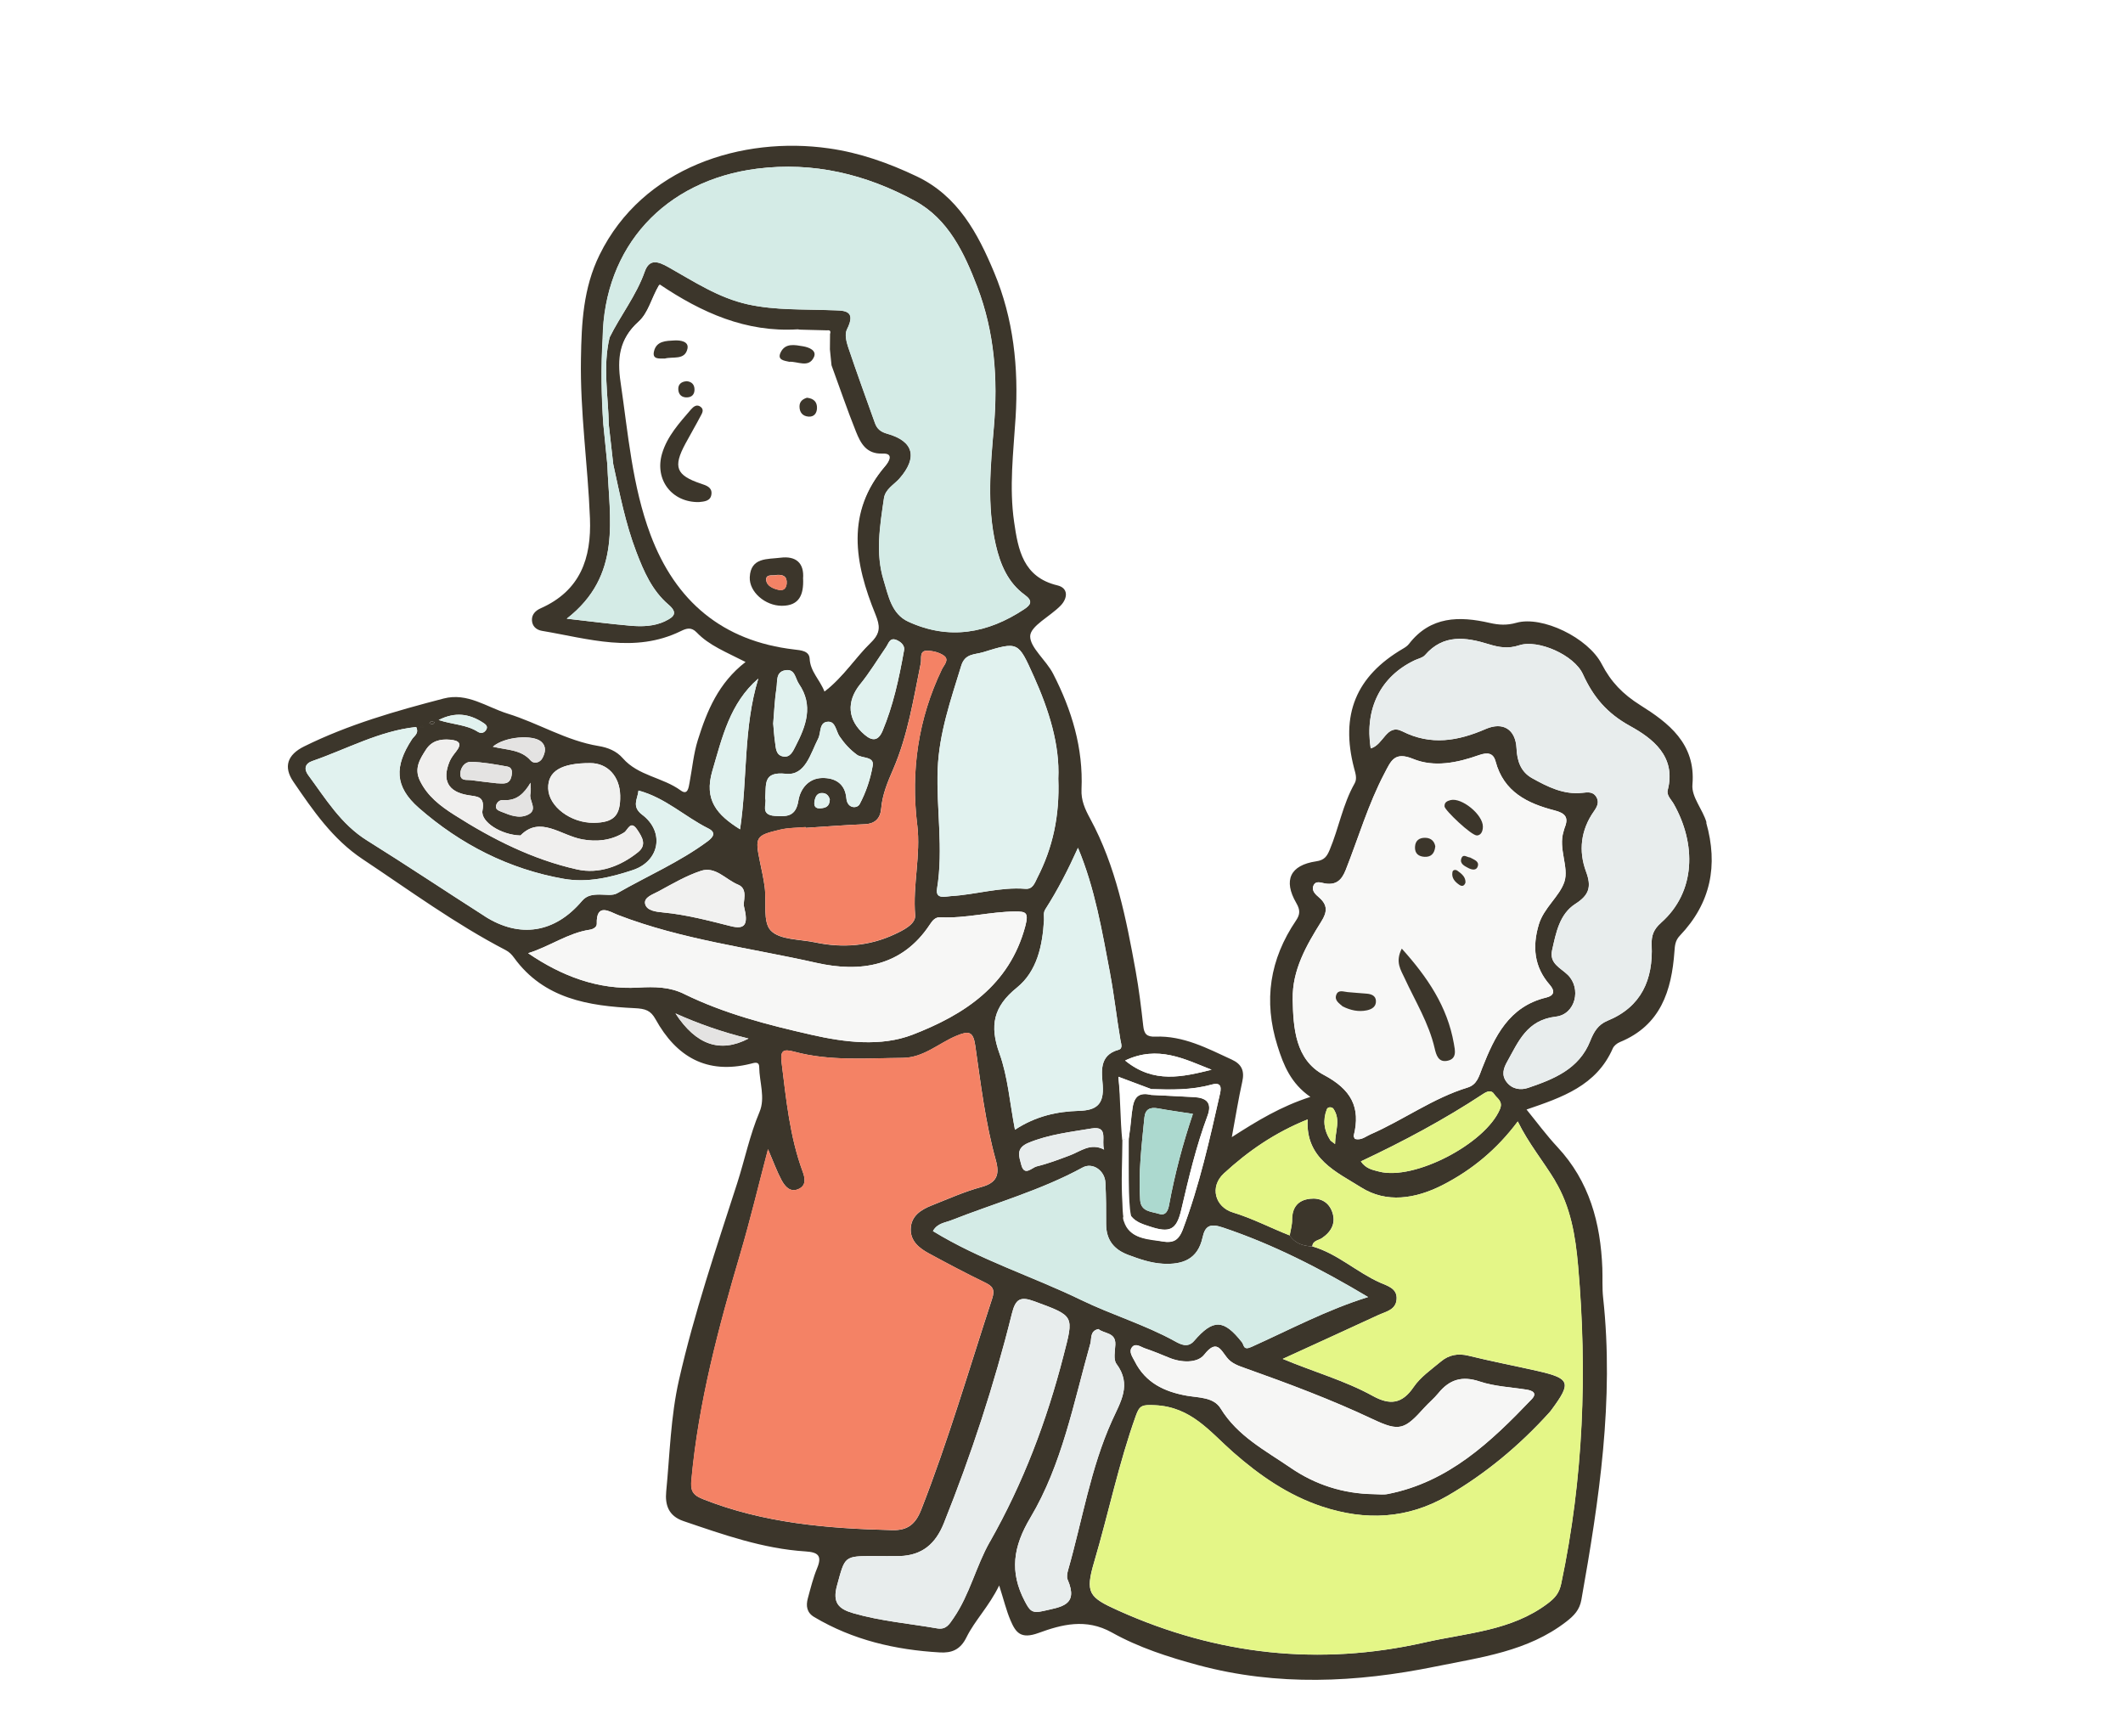 <?xml version="1.0" encoding="UTF-8"?><svg id="_レイヤー_1" xmlns="http://www.w3.org/2000/svg" width="292.39" height="239" viewBox="0 0 292.39 239"><defs><style>.cls-1{fill:#f6f6f5;}.cls-2{fill:#f7f7f6;}.cls-3{fill:#f8f8f7;}.cls-4{fill:#f0efee;}.cls-5{fill:#f48265;}.cls-6{fill:#e8eded;}.cls-7{fill:#fff;}.cls-8{fill:#f1f1f0;}.cls-9{fill:#e4f687;}.cls-10{fill:#e4e3e2;}.cls-11{fill:#acd9cf;}.cls-12{fill:#e1f2ef;}.cls-13{fill:#d4ebe6;}.cls-14{fill:#484136;}.cls-15{fill:#3c362b;}</style></defs><rect class="cls-7" width="292.39" height="239"/><g><path id="_1_line" class="cls-15" d="M235.04,113.29c-.52-1.84-2.1-3.52-1.95-5.25,.49-5.66-3.36-8.53-7.16-10.92-2.45-1.54-4.06-3.22-5.33-5.67-1.87-3.63-8.21-6.69-11.75-5.69-1.31,.37-2.41,.31-3.68,.02-4.17-.96-8.15-.94-11.11,2.88-.21,.28-.53,.49-.84,.67-6.47,3.79-8.65,9.09-6.73,16.45,.19,.72,.45,1.45,.07,2.11-1.63,2.87-2.17,6.14-3.43,9.14-.37,.88-.72,1.42-1.86,1.58-3.58,.53-4.56,2.6-2.74,5.74,.56,.96,.53,1.57-.03,2.4-3.62,5.34-4.52,11.05-2.56,17.27,.84,2.69,1.85,5.17,4.53,7.03-4.08,1.32-7.28,3.27-10.82,5.54,.53-2.85,.91-5.26,1.44-7.63,.33-1.48-.06-2.41-1.45-3.05-3.36-1.55-6.67-3.31-10.52-3.16-1.21,.05-1.55-.39-1.67-1.49-.28-2.52-.59-5.04-1.04-7.54-1.31-7.23-2.72-14.44-6.27-20.99-.72-1.32-1.26-2.53-1.19-4.04,.25-5.68-1.34-10.91-3.91-15.91-.96-1.87-3.17-3.59-3.16-5.16,.01-1.41,2.76-2.74,4.19-4.22,.98-1.01,1.11-2.42-.44-2.79-4.73-1.13-5.41-4.92-5.96-8.72-.7-4.79-.1-9.59,.2-14.38,.43-6.87-.28-13.61-2.95-19.99-2.25-5.39-4.99-10.53-10.66-13.23-3.86-1.84-7.86-3.26-12.12-3.86-11.88-1.69-25.61,2.53-31.57,14.67-2.25,4.58-2.48,9.37-2.56,14.28-.13,7.36,.95,14.64,1.24,21.98,.22,5.55-1.35,9.99-6.77,12.4-.71,.31-1.25,.84-1.22,1.64,.03,.81,.57,1.33,1.37,1.47,6.38,1.07,12.77,3.16,19.15,.03,.77-.38,1.43-.58,2.17,.19,1.72,1.8,4.04,2.69,6.73,4.07-3.75,2.9-5.32,6.76-6.57,10.74-.59,1.88-.77,3.9-1.14,5.86-.13,.68-.24,1.81-1.22,1.09-2.49-1.82-5.85-2-7.98-4.44-.86-.99-2.05-1.47-3.34-1.68-4.44-.73-8.28-3.15-12.52-4.46-2.9-.9-5.53-2.93-8.81-2.08-6.57,1.71-13.1,3.57-19.22,6.6-2.29,1.13-2.89,2.8-1.47,4.87,2.7,3.95,5.4,7.9,9.53,10.65,6.48,4.31,12.76,8.92,19.69,12.52,.52,.27,.85,.62,1.17,1.06,4.11,5.67,10.3,6.64,16.59,6.94,1.52,.07,2.22,.32,2.89,1.52,2.87,5.19,7.06,7.63,13.08,6.14,.52-.13,1.19-.39,1.2,.45,.02,2.07,.87,4.23,.04,6.19-1.35,3.19-2.03,6.57-3.08,9.83-2.89,8.96-5.92,17.87-8.01,27.07-1.15,5.06-1.26,10.24-1.76,15.37-.17,1.8,.29,3.35,2.37,4.06,5.5,1.87,10.97,3.81,16.82,4.18,1.69,.11,2.32,.56,1.6,2.3-.55,1.33-.9,2.75-1.28,4.15-.28,1.03-.17,1.97,.88,2.59,5.33,3.17,11.18,4.52,17.3,4.87,1.59,.09,2.81-.33,3.67-2.09,1.15-2.33,3.09-4.23,4.5-7.13,.65,2.05,.99,3.46,1.55,4.78,.72,1.69,1.4,2.66,3.87,1.76,3.15-1.15,6.52-2.07,10.11-.06,3.68,2.06,7.8,3.39,11.92,4.5,10.85,2.91,21.74,2.4,32.6,.19,6.28-1.28,12.74-2.07,18.07-6.2,1.07-.83,1.81-1.61,2.06-2.98,2.45-13.76,4.53-27.55,3-41.6-.15-1.35-.06-2.72-.11-4.08-.24-6.23-1.78-11.96-6.18-16.68-1.52-1.63-2.86-3.45-4.26-5.17,4.87-1.67,9.62-3.26,11.88-8.42,.16-.37,.59-.71,.98-.87,5.61-2.3,7.12-7.06,7.51-12.47,.06-.84,.11-1.52,.75-2.19,4.26-4.47,5.3-9.67,3.62-15.58Zm-57,24.3c-.08-4,1.89-7.42,3.94-10.69,.83-1.32,.88-2.27-.3-3.3-.46-.4-1.06-.9-.8-1.6,.31-.8,1.08-.42,1.64-.33,1.54,.23,2.27-.49,2.82-1.87,1.76-4.45,3.1-9.06,5.35-13.33,.89-1.7,1.37-3.01,3.93-1.96,2.9,1.2,6.11,.53,9.04-.51,1.24-.44,2.01-.3,2.32,.86,1.12,4.2,4.39,5.78,8.11,6.74,1.49,.38,1.99,.97,1.4,2.39-.07,.17-.09,.35-.15,.52-.75,2.37,.77,4.9,.12,6.91-.66,2.02-2.84,3.58-3.53,5.9-.91,3.05-.64,5.84,1.5,8.29,.8,.91,.57,1.51-.47,1.76-5.16,1.24-7.11,5.38-8.82,9.7-.44,1.12-.7,2.29-2,2.69-4.81,1.47-8.87,4.49-13.43,6.47-.64,.28-1.22,.84-2.11,.61-.11-.25-.19-.35-.17-.42,1.01-3.97-.38-6.41-4.1-8.39-3.94-2.09-4.22-6.47-4.3-10.45Zm28.53,15.16c-2,4.74-11.8,9.86-16.65,8.58-.86-.23-1.78-.36-2.5-1.4,5.89-2.77,11.46-5.75,16.75-9.23,.59-.39,1.19-.69,1.63-.01,.38,.59,1.24,.94,.77,2.06Zm-22.7,4.79c-.52-.41-.61-.45-.65-.52-.88-1.34-1.06-2.78-.48-4.27,.14-.37,.73-.32,.9-.07,1.04,1.53,.25,3.02,.23,4.86Zm-15.83-6.97c-1.43,6.33-2.84,12.66-5.14,18.76-.58,1.54-1.62,1.9-2.95,1.59-1.76-.41-3.9-.19-4.86-2.27-.04-.08-.05-.16-.06-.23-.02-.04-.05-.08-.08-.12-.02-.03-.04-.06-.06-.1-.05-.07-.08-.14-.11-.22,0-.03,0-.05,0-.08,.01-.36-.02-.22,.03-.76-.02-.85,.06-.88,.06-1.32-.02-2.99,0-5.97,.01-8.96-.28-2.79-.55-5.58-.85-8.57,1.66,.62,3.07,1.15,4.48,1.68,2.8,.09,5.59,.15,8.32-.61,1.12-.31,1.47,.06,1.21,1.22Zm3.01,34.27c-2.52-3.19-3.96-3.24-6.6-.18-.88,1.01-1.87,.46-2.67,.02-4.12-2.27-8.64-3.61-12.85-5.65-6.71-3.26-13.91-5.5-20.44-9.5,.6-1.1,1.67-1.15,2.52-1.49,6.05-2.38,12.35-4.13,18.1-7.27,1.36-.74,3.04,.4,3.13,2.07,.1,1.9,.11,3.8,.1,5.7,0,2.19,1.05,3.53,3.08,4.28,1.53,.57,3.05,1.1,4.71,1.2,2.74,.16,4.83-.61,5.49-3.6,.35-1.61,1.02-1.98,2.78-1.39,6.98,2.34,13.47,5.67,20.02,9.58-5.73,1.78-10.83,4.52-16.09,6.88-1.11,.5-.98-.26-1.28-.65Zm18.06,10.61c3.65,1.73,4.34,1.43,7.09-1.63,.61-.67,1.32-1.25,1.89-1.95,1.54-1.9,3.28-2.44,5.72-1.62,2.03,.68,4.26,.77,6.4,1.11,.87,.13,1.56,.48,.73,1.34-5.6,5.86-11.43,11.4-19.81,13.04-.61,.12-1.26,.02-1.9,.02-4.19-.05-8.07-1.29-11.48-3.63-3.47-2.38-7.3-4.35-9.64-8.17-.96-1.57-3.01-1.47-4.67-1.76-3.08-.55-5.68-1.78-7.16-4.73-.31-.62-.89-1.34-.35-1.98,.49-.57,1.19,0,1.75,.19,1.11,.38,2.2,.82,3.28,1.27,1.72,.73,3.95,.79,4.88-.39,1.67-2.13,2.23-.78,3.11,.36,.65,.85,1.61,1.16,2.53,1.49,5.96,2.12,11.88,4.33,17.61,7.04Zm-37.03-37.14c-1.89-.98-3.23,.23-4.7,.78-1.51,.57-3.03,1.15-4.6,1.53-.65,.16-1.69,1.43-2.12-.22-.29-1.14-.82-2.28,1.02-3.04,2.8-1.15,5.74-1.47,8.64-1.96,2.43-.41,1.32,1.69,1.75,2.92Zm14.79-11c-3.98,.98-7.97,1.96-11.91-1.27,4.53-2.15,8.19-.19,11.91,1.27Zm-13.98-13.25c.57,3.02,.9,6.09,1.42,9.12,.1,.56,.37,1.21-.25,1.38-2.75,.76-2.31,3.09-2.18,4.9,.18,2.62-.86,3.44-3.28,3.51-3,.09-5.92,.71-8.81,2.6-.72-3.73-.97-7.28-2.13-10.49-1.39-3.84-.84-6.47,2.4-9.08,2.78-2.25,3.52-5.78,3.73-9.29,.03-.52-.14-1,.2-1.52,1.7-2.65,3.13-5.45,4.48-8.44,2.35,5.61,3.32,11.49,4.43,17.32Zm-10.52-40.96c2.1,4.67,3.61,9.46,3.39,14.14,.2,5.14-.77,9.51-2.88,13.62-.36,.71-.62,1.62-1.65,1.54-3.48-.28-6.82,.8-10.24,1-.76,.04-2.18,.51-1.93-1.02,.9-5.5-.12-10.99,.09-16.47,.19-4.95,1.81-9.56,3.24-14.23,.52-1.7,1.84-1.51,2.96-1.85,4.91-1.51,4.88-1.48,7.02,3.28Zm-16.04,20.52c.5,4.15-.64,8.25-.29,12.42,.1,1.21-1.63,2.07-2.87,2.64-3.49,1.62-7.15,1.89-10.89,1.1-2.11-.45-4.86-.33-6.12-1.63-1.13-1.17-.58-3.93-.84-5.98-.15-1.16-.41-2.32-.65-3.47-.71-3.43-.62-3.65,2.79-4.45,1.13-.27,2.32-.24,3.48-.35,0,.03,0,.07,0,.1,2.71-.17,5.42-.39,8.13-.5,1.47-.06,2.17-.81,2.29-2.16,.16-1.94,.9-3.68,1.66-5.43,2.02-4.68,2.79-9.68,3.8-14.63,.12-.6-.24-1.69,.86-1.67,.78,0,1.69,.23,2.31,.67,.81,.58,0,1.31-.27,1.89-3.27,6.81-4.3,13.97-3.4,21.43Zm-20.94-3.65c.17-1.97-.36-3.75,2.86-3.41,2.67,.29,3.38-2.78,4.44-4.85,.42-.81,.09-2.29,1.38-2.32,1.02-.03,1.07,1.3,1.56,2.02,.67,.98,1.43,1.82,2.4,2.53,.73,.53,2.38,.2,2.17,1.49-.31,1.83-.93,3.68-1.8,5.31-.34,.63-1.7,.65-1.83-.81-.18-2.05-1.59-2.83-3.35-2.79-1.88,.04-3,1.51-3.26,3.13-.35,2.18-1.57,2.21-3.25,2.09-2.08-.15-1.06-1.66-1.31-2.39Zm1.1-10.27c.15-1.78,.21-3.4,.46-4.99,.14-.88-.13-2.16,1.18-2.4,1.39-.26,1.38,1.1,1.9,1.86,2.05,2.99,.98,5.81-.46,8.59-.36,.7-.73,1.61-1.73,1.41-.99-.19-.98-1.18-1.09-1.95-.13-.88-.18-1.78-.25-2.52Zm11.99-5.48c1.3-1.6,2.38-3.39,3.55-5.09,.38-.55,.52-1.45,1.57-.94,.78,.38,1.02,.96,.91,1.37-.72,4.04-1.52,7.64-2.95,11.07-.58,1.38-1.38,1.49-2.48,.55-2.37-2.01-2.53-4.58-.61-6.96Zm-4.19,15.86c-.03,1.03-.61,1.17-1.27,1.23-.71,.06-.95-.3-.84-.95,.11-.65,.36-1.22,1.16-1.15,.61,.05,.85,.53,.95,.87Zm-22.66-24.54c-1.54,.72-3.16,.77-4.78,.63-2.69-.23-5.37-.58-8.79-.97,7.67-5.96,5.86-13.77,5.59-21.24l-.54-5.42c-.28-3.98-.34-7.96-.1-11.94,.17-12.63,8.54-21.75,21.26-23.37,7.78-.99,15.02,.78,21.74,4.43,4.61,2.5,6.81,7.18,8.6,11.86,2.37,6.2,2.85,12.67,2.28,19.27-.47,5.41-.98,10.84,.26,16.24,.63,2.72,1.68,5.21,4,6.89,1.17,.85,.8,1.39-.1,1.98-5.02,3.32-10.34,4.28-15.95,1.7-2.3-1.06-2.73-3.55-3.38-5.66-1.16-3.73-.52-7.55,.03-11.32,.19-1.28,1.37-1.86,2.14-2.73,2.53-2.89,1.97-5.14-1.67-6.16-.93-.26-1.42-.67-1.71-1.48-1.25-3.49-2.52-6.98-3.7-10.49-.25-.74-.47-1.77-.16-2.39,1.44-2.83-.58-2.59-2.23-2.66-3.79-.15-7.57,.03-11.36-.79-4.11-.9-7.47-3.16-11-5.14-1.42-.8-2.62-1.19-3.26,.63-1.16,3.29-3.33,6-4.85,9.08-.95,4-.18,8.02-.1,12.03,.2,1.8,.4,3.61,.61,5.41,.89,4.05,1.67,8.12,3.16,12.02,1.04,2.73,2.18,5.37,4.45,7.31,1.3,1.11,.8,1.68-.45,2.26Zm-1.93-12.04c-2.54-6.75-3.09-13.91-4.12-20.99-.49-3.31-.18-5.94,2.39-8.25,1.42-1.28,1.8-3.3,2.88-5.1,5.79,3.9,11.91,6.64,19.02,6.19,.17,.03,.34,.05,.51,.05,1.18,.03,2.35,.06,3.53,.09,.42-.06,.53,.12,.41,.5,0,.71-.02,1.41-.02,2.12l.22,2.19c1.12,3.05,2.16,6.13,3.37,9.14,.64,1.59,1.42,3.11,3.66,3.02,1.49-.06,1,.96,.45,1.6-5.59,6.5-4.29,13.52-1.43,20.54,.64,1.58,.72,2.53-.52,3.73-2.19,2.12-3.82,4.79-6.39,6.75-.65-1.66-1.95-2.74-2.04-4.52-.06-1.09-1.19-1.16-2.12-1.27-9.88-1.16-16.36-6.64-19.8-15.8Zm8.41,32.67c1.37-4.66,2.42-9.33,6.33-12.72-2.07,6.75-1.47,13.78-2.51,20.75-3.19-1.99-4.99-4.04-3.82-8.04Zm4.37,18.7c.61,2.44,.15,3.17-1.86,2.66-3.06-.77-6.12-1.58-9.29-1.88-.92-.09-2.28-.22-2.48-1.2-.18-.91,1.11-1.3,1.86-1.71,1.9-1.03,3.8-2.15,5.84-2.82,2-.66,3.42,1.22,5.1,1.9,1.49,.6,.6,2.46,.83,3.04Zm-21.18-19.79c2.38,0,4.06,1.82,4.12,4.45,.06,2.78-.87,3.74-3.64,3.77-3.17,.04-6.21-2.25-6.28-4.73-.07-2.37,1.8-3.5,5.79-3.49Zm-6.73-2.92c.74,.68,.52,1.51,.14,2.23-.35,.67-1.2,.82-1.61,.34-1.33-1.53-3.21-1.43-5.22-1.91,1.63-1.42,5.57-1.7,6.69-.67Zm-5.26,8.01c1.86,.15,2.89-.93,3.76-2.38,0,.51,.09,1.04-.02,1.52-.22,.96,1.1,2.17-.33,2.87-1.21,.59-2.44,.09-3.61-.38-.42-.17-.91-.32-.79-.87,.1-.45,.5-.8,.98-.76Zm-4.48-2.74c-.57-.08-1.4,.16-1.43-.81-.02-.94,.66-1.72,1.42-1.71,1.69,.03,3.38,.35,5.06,.65,.66,.12,.69,.71,.57,1.29-.26,1.31-1.25,1.02-2,1.01-1.29-.15-2.46-.28-3.61-.44Zm1.62-7.96c.37,.24,.83,.51,.5,1.04-.27,.43-.71,.54-1.16,.25-1.55-.99-3.43-.97-5.37-1.61,2.29-1.16,4.19-.85,6.04,.32Zm-7.05-.17c.17,.06,.32,.11,.47,.16-.1,.09-.19,.26-.29,.27-.15,.01-.3-.09-.45-.14,.09-.1,.18-.2,.27-.29Zm-.73,3.93c.77-1.2,1.96-1.49,3.32-1.37,1.23,.11,1.71,.52,.8,1.66-.34,.42-.67,.87-.88,1.36-1.05,2.56-.21,4.15,2.51,4.61,1.28,.22,2.4,.1,2.03,2.13-.28,1.54,2.55,3.36,5.23,3.43,2.71-2.77,5.52-.02,8.51,.53,1.95,.36,3.96,.18,5.77-.95,.51-.32,.87-1.76,1.79-.4,.69,1.02,1.37,2.11,.13,3.11-2.45,1.97-5.42,3.05-8.41,2.38-6.09-1.36-11.64-4.16-16.9-7.51-1.92-1.22-3.7-2.57-4.74-4.72-.82-1.69,.01-2.97,.84-4.27Zm8.1,22.94c-5.42-3.46-10.76-7.03-16.21-10.43-3.6-2.24-5.7-5.75-8.11-9.01-.6-.81-.46-1.57,.56-1.93,4.75-1.64,9.22-4.14,14.31-4.69,.44,.9-.29,1.23-.59,1.71-2.41,3.7-2.41,6.49,.96,9.44,5.73,5.01,12.39,8.43,19.97,9.76,3.26,.57,6.44-.19,9.51-1.21,3.69-1.23,4.4-5.26,1.29-7.61-1.51-1.14-.64-2.14-.52-3.33,3.7,.99,6.37,3.6,9.6,5.21,1.13,.56,.71,1.19-.1,1.79-3.87,2.86-8.29,4.76-12.44,7.14-.62,.36-1.58,.18-2.39,.18-.93,0-1.78,.08-2.45,.87-3.73,4.42-8.57,5.2-13.4,2.12Zm26.26,13.39c3.17,1.42,6.42,2.57,10.06,3.46-3.9,2.04-7.23,.88-10.06-3.46Zm1.17-2.7c-1.98-.97-4.03-1-6.29-.87-5.53,.33-10.56-1.58-15.17-4.73,2.99-.93,5.48-2.78,8.47-3.23,.49-.07,.99-.37,.98-.8-.09-2.99,1.82-1.66,2.93-1.23,8.82,3.4,18.2,4.53,27.33,6.59,6.01,1.35,11.78,.53,15.61-5.27,.37-.56,.75-1.05,1.48-1.01,3.46,.19,6.83-.78,10.28-.79,1.41,0,1.9,.07,1.4,1.98-2.17,8.22-8.47,12.25-15.53,14.98-4.35,1.68-9.35,1.06-13.96,.01-5.99-1.36-11.95-2.89-17.52-5.62Zm2.55,69.55c-1.45-.58-1.65-1.26-1.52-2.61,.98-10.7,3.74-21,6.76-31.25,1.35-4.57,2.45-9.21,3.79-14.29,.77,1.8,1.23,3.08,1.87,4.27,.48,.88,1.21,1.75,2.39,1.18,1.07-.52,.81-1.56,.5-2.4-1.77-4.82-2.25-9.86-2.88-14.9-.22-1.77,.17-2,1.78-1.57,4.89,1.31,9.89,.88,14.87,.84,2.92-.02,4.98-2.04,7.46-3.06,1.64-.67,2.27-.62,2.55,1.37,.76,5.28,1.39,10.61,2.83,15.77,.55,1.97,.18,3.11-1.99,3.7-2.35,.64-4.6,1.65-6.87,2.55-1.49,.59-2.83,1.47-2.86,3.26-.03,1.64,1.17,2.61,2.48,3.32,2.54,1.38,5.11,2.74,7.71,4,1.06,.51,1.45,.94,1.03,2.23-3.18,9.72-6.04,19.54-9.77,29.07-.78,1.98-1.85,2.88-4,2.82-8.92-.22-17.72-.95-26.14-4.3Zm39.57,5.9c-1.91,3.36-2.76,7.26-5,10.51-.6,.87-1.02,1.63-2.28,1.41-3.83-.67-7.71-.99-11.48-2.07-2.09-.6-2.94-1.46-2.28-3.85,1.1-4,.93-4.05,5.11-4.03,1.18,0,2.35,.03,3.53,0,3.07-.1,4.92-1.66,6.07-4.52,3.77-9.42,6.93-19.03,9.37-28.86,.5-2.01,1.14-2.42,3.1-1.7,5.58,2.06,5.44,1.94,4.01,7.49-2.31,8.98-5.55,17.55-10.14,25.63Zm10.72,5.21c1.54,3.58-.89,3.75-3.38,4.33-1.55,.36-1.84-.07-2.5-1.31-2.15-4.07-1.63-7.55,.74-11.53,4.39-7.36,5.96-15.84,8.27-24.01,.19-.68-.08-1.73,1.11-1.98,.79,.68,2.4,.42,2.33,2.14-.04,.9-.29,2.06,.15,2.65,2.15,2.89,.56,5.23-.62,7.86-2.95,6.55-4.07,13.66-6.03,20.52-.12,.42-.23,.97-.07,1.34Zm67.12-54.9c2.14,3.54,2.81,7.55,3.17,11.67,1.29,14.71,.74,29.3-2.32,43.78-.27,1.3-.83,1.96-1.83,2.72-5.03,3.81-11.17,4.07-16.94,5.38-14.52,3.29-28.6,1.74-42.2-4.37-4.1-1.84-4.62-2.43-3.34-6.75,1.97-6.68,3.37-13.53,5.73-20.1,.51-1.44,.88-1.52,2.64-1.44,5,.24,7.53,3.64,10.77,6.49,3.59,3.15,7.54,5.91,12.21,7.46,6.01,2,11.8,1.71,17.3-1.47,5.28-3.06,9.93-6.95,14.03-11.48,.12-.13,.23-.28,.34-.43,2.72-3.68,2.52-4.26-1.94-5.28-3.17-.72-6.38-1.33-9.54-2.11-1.46-.36-2.72-.11-3.81,.81-1.32,1.1-2.81,2.13-3.75,3.51-1.6,2.35-3.28,2.51-5.62,1.22-3.8-2.1-8.02-3.27-12.4-5.1,4.61-2.11,8.89-4.06,13.15-6.03,1.04-.48,2.41-.7,2.53-2.15,.14-1.54-1.28-1.88-2.29-2.33-3.22-1.44-5.85-3.98-9.3-4.98-1.26-.06-2.38-.4-3.13-1.52-2.61-1.02-5.09-2.33-7.79-3.15-2.51-.76-3.25-3.56-1.27-5.38,3.31-3.05,7.01-5.62,11.54-7.44-.32,5.43,4.03,7.26,7.38,9.37,3.45,2.18,7.45,1.58,11.18-.32,4.08-2.09,7.5-4.92,10.38-8.77,1.49,3.05,3.53,5.49,5.15,8.18Zm14.59-35.53c-.98,.86-1.34,1.73-1.28,3.05,.22,4.75-1.41,8.52-6.09,10.43-1.31,.54-1.88,1.55-2.37,2.78-1.53,3.87-5.02,5.26-8.56,6.46-1,.34-2.18,.21-2.96-.81-.73-.95-.43-1.89,.08-2.79,1.56-2.78,2.7-5.74,6.71-6.21,2.71-.32,3.54-3.88,1.64-5.75-1.01-.98-2.57-1.56-2.16-3.4,.54-2.4,1.01-4.97,3.21-6.38,1.91-1.22,2.24-2.36,1.46-4.45-1.05-2.84-.72-5.72,1.08-8.28,.45-.64,.77-1.25,.35-1.98-.44-.76-1.18-.67-1.93-.58-2.57,.29-4.77-.82-6.91-2.01-1.55-.86-2.08-2.32-2.16-4.11-.13-2.63-1.86-3.7-4.24-2.67-3.81,1.65-7.53,2.32-11.49,.32-2.19-1.11-2.55,1.87-4.35,2.35-.86-5.49,1.38-9.92,6.06-12.14,.48-.23,1.1-.34,1.42-.71,2.52-2.92,5.62-2.48,8.76-1.51,1.42,.44,2.69,.66,4.2,.16,2.59-.86,7.59,1.33,8.79,3.98,1.43,3.14,3.3,5.37,6.49,7.13,3.03,1.67,6.4,4.16,5.19,8.82-.19,.74,.48,1.3,.83,1.92,3.08,5.45,3.1,12.07-1.76,16.36Z"/><path class="cls-14" d="M58.39,100.1c-.05-.06-.12-.17-.16-.16-.12,.02-.23,.09-.35,.14,.06,.05,.12,.16,.17,.15,.12-.02,.23-.09,.33-.13Z"/><path id="_1_user_hair" class="cls-6" d="M188.78,103.07c-.86-5.49,1.38-9.92,6.06-12.14,.48-.23,1.1-.34,1.42-.71,2.52-2.92,5.62-2.48,8.76-1.51,1.42,.44,2.69,.66,4.2,.16,2.59-.86,7.59,1.33,8.79,3.98,1.43,3.14,3.3,5.37,6.49,7.13,3.03,1.67,6.4,4.16,5.19,8.82-.19,.74,.48,1.3,.83,1.92,3.08,5.45,3.1,12.07-1.76,16.36-.98,.86-1.34,1.73-1.28,3.05,.22,4.75-1.41,8.52-6.09,10.43-1.31,.54-1.88,1.55-2.37,2.78-1.53,3.87-5.02,5.26-8.56,6.46-1,.34-2.18,.21-2.96-.81-.73-.95-.43-1.89,.08-2.79,1.56-2.78,2.7-5.74,6.71-6.21,2.71-.32,3.54-3.88,1.64-5.75-1.01-.98-2.57-1.56-2.16-3.4,.54-2.4,1.01-4.97,3.21-6.38,1.91-1.22,2.24-2.36,1.46-4.45-1.05-2.84-.72-5.72,1.08-8.28,.45-.64,.77-1.25,.35-1.98-.44-.76-1.18-.67-1.93-.58-2.57,.29-4.77-.82-6.91-2.01-1.55-.86-2.08-2.32-2.16-4.11-.13-2.63-1.86-3.7-4.24-2.67-3.81,1.65-7.53,2.32-11.49,.32-2.19-1.11-2.55,1.87-4.35,2.35Z"/><g id="_1_cm_skin"><path class="cls-3" d="M186.61,156.84c-.11-.25-.19-.35-.17-.42,1.01-3.97-.38-6.41-4.1-8.39-3.94-2.09-4.22-6.47-4.3-10.45-.08-4,1.89-7.42,3.94-10.69,.83-1.32,.88-2.27-.3-3.3-.46-.4-1.06-.9-.8-1.6,.31-.8,1.08-.42,1.64-.33,1.54,.23,2.27-.49,2.82-1.87,1.76-4.45,3.1-9.06,5.35-13.33,.89-1.7,1.37-3.01,3.93-1.96,2.9,1.2,6.11,.53,9.04-.51,1.24-.44,2.01-.3,2.32,.86,1.12,4.2,4.39,5.78,8.11,6.74,1.49,.38,1.99,.97,1.4,2.39-.07,.17-.09,.35-.15,.52-.75,2.37,.77,4.9,.12,6.91-.66,2.02-2.84,3.58-3.53,5.9-.91,3.05-.64,5.84,1.5,8.29,.8,.91,.57,1.51-.47,1.76-5.16,1.24-7.11,5.38-8.82,9.7-.44,1.12-.7,2.29-2,2.69-4.81,1.47-8.87,4.49-13.43,6.47-.64,.28-1.22,.84-2.11,.61Zm6.45-26.21c-.94,1.84-.13,2.94,.38,4.05,1.47,3.2,3.35,6.21,4.15,9.69,.21,.91,.52,1.92,1.68,1.72,1.42-.24,1.12-1.46,.96-2.4-.89-5.07-3.62-9.12-7.17-13.06Zm10.36-15.58c.49-.03,.81-.49,.81-1.23,0-1.64-2.92-4.03-4.46-3.64-.45,.12-.85,.3-.82,.88,.03,.51,3.7,4.02,4.47,3.99Zm-5.75,1.54c-.08-.68-.54-1.21-1.37-1.22-.79-.02-1.39,.35-1.43,1.26-.04,.93,.52,1.32,1.32,1.36,.82,.04,1.36-.37,1.47-1.4Z"/><path class="cls-1" d="M189.24,205.75c-4.19-.05-8.07-1.29-11.48-3.63-3.47-2.38-7.3-4.35-9.64-8.17-.96-1.57-3.01-1.47-4.67-1.76-3.08-.55-5.68-1.78-7.16-4.73-.31-.62-.89-1.34-.35-1.98,.49-.57,1.19,0,1.75,.19,1.11,.38,2.2,.82,3.28,1.27,1.72,.73,3.95,.79,4.88-.39,1.67-2.13,2.23-.78,3.11,.36,.65,.85,1.61,1.16,2.53,1.49,5.96,2.12,11.88,4.33,17.61,7.04,3.65,1.73,4.34,1.43,7.09-1.63,.61-.67,1.32-1.25,1.89-1.95,1.54-1.9,3.28-2.44,5.72-1.62,2.03,.68,4.26,.77,6.4,1.11,.87,.13,1.56,.48,.73,1.34-5.6,5.86-11.43,11.4-19.81,13.04-.61,.12-1.26,.02-1.9,.02Z"/></g><g id="_1_cm_apron"><path class="cls-5" d="M105.77,158.25c.77,1.8,1.23,3.08,1.87,4.27,.48,.88,1.21,1.75,2.39,1.18,1.07-.52,.81-1.56,.5-2.4-1.77-4.82-2.25-9.86-2.88-14.9-.22-1.77,.17-2,1.78-1.57,4.89,1.31,9.89,.88,14.87,.84,2.92-.02,4.98-2.04,7.46-3.06,1.64-.67,2.27-.62,2.55,1.37,.76,5.28,1.39,10.61,2.83,15.77,.55,1.97,.18,3.11-1.99,3.7-2.35,.64-4.6,1.65-6.87,2.55-1.49,.59-2.83,1.47-2.86,3.26-.03,1.64,1.17,2.61,2.48,3.32,2.54,1.38,5.11,2.74,7.71,4,1.06,.51,1.45,.94,1.03,2.23-3.18,9.72-6.04,19.54-9.77,29.07-.78,1.98-1.85,2.88-4,2.82-8.92-.22-17.72-.95-26.14-4.3-1.45-.58-1.65-1.26-1.52-2.61,.98-10.7,3.74-21,6.76-31.25,1.35-4.57,2.45-9.21,3.79-14.29Z"/><path class="cls-5" d="M110.95,114c2.71-.17,5.42-.39,8.13-.5,1.47-.06,2.17-.81,2.29-2.16,.16-1.94,.9-3.68,1.66-5.43,2.02-4.68,2.79-9.68,3.8-14.63,.12-.6-.24-1.69,.86-1.67,.78,0,1.69,.23,2.31,.67,.81,.58,0,1.31-.27,1.89-3.27,6.81-4.3,13.97-3.4,21.43,.5,4.15-.64,8.25-.29,12.42,.1,1.21-1.63,2.07-2.87,2.64-3.49,1.62-7.15,1.89-10.89,1.1-2.11-.45-4.86-.33-6.12-1.63-1.13-1.17-.58-3.93-.84-5.98-.15-1.16-.41-2.32-.65-3.47-.71-3.43-.62-3.65,2.79-4.45,1.13-.27,2.32-.24,3.49-.35,0,.03,0,.07,0,.1Z"/></g><path class="cls-4" d="M71.68,115.06c2.71-2.77,5.52-.02,8.51,.53,1.95,.36,3.96,.18,5.77-.95,.51-.32,.87-1.76,1.79-.4,.69,1.02,1.37,2.11,.13,3.11-2.45,1.97-5.42,3.05-8.41,2.38-6.09-1.36-11.64-4.16-16.9-7.51-1.92-1.22-3.7-2.57-4.74-4.72-.82-1.69,.01-2.97,.84-4.27,.77-1.2,1.96-1.49,3.32-1.37,1.23,.11,1.71,.52,.8,1.66-.34,.42-.67,.87-.88,1.36-1.05,2.56-.21,4.15,2.51,4.61,1.28,.22,2.4,.1,2.03,2.13-.28,1.54,2.55,3.36,5.23,3.43Z"/><path class="cls-15" d="M155.8,167.52c-.09-.07-.18-.15-.25-.24-.92-3.44-.26-6.7-.1-10.39,.33-2.56,.31-2.93,.55-4.4,.26-1.63,1.05-2.05,2.51-1.72,1.98,.1,3.95,.2,5.93,.3,1.69,.09,2.56,.75,1.87,2.59-1.58,4.22-2.6,8.59-3.62,12.97-.65,2.77-1.6,3.17-4.3,2.27-.94-.31-1.9-.58-2.57-1.39Zm8.49-14.13c-1.78-.28-3.3-.48-4.81-.76-1.1-.2-1.76,.12-1.87,1.29-.37,3.78-.84,7.55-.58,11.35,.11,1.61,1.56,1.56,2.61,1.89,1,.31,1.26-.6,1.38-1.27,.78-4.24,1.89-8.41,3.27-12.5Z"/><g id="_1_cm_bottom"><path class="cls-6" d="M120.39,214.28c1.18,0,2.35,.03,3.53,0,3.07-.1,4.92-1.66,6.07-4.52,3.77-9.42,6.93-19.03,9.37-28.86,.5-2.01,1.14-2.42,3.1-1.7,5.58,2.06,5.44,1.94,4.01,7.49-2.31,8.98-5.55,17.55-10.14,25.63-1.91,3.36-2.76,7.26-5,10.51-.6,.87-1.02,1.63-2.28,1.41-3.83-.67-7.71-.99-11.48-2.07-2.09-.6-2.94-1.46-2.28-3.85,1.1-4,.93-4.05,5.11-4.03Z"/><path class="cls-6" d="M151.28,183.01c.79,.68,2.4,.42,2.33,2.14-.04,.9-.29,2.06,.15,2.65,2.15,2.89,.56,5.23-.62,7.86-2.95,6.55-4.07,13.66-6.03,20.52-.12,.42-.23,.97-.07,1.34,1.54,3.58-.89,3.75-3.38,4.33-1.55,.36-1.84-.07-2.5-1.31-2.15-4.07-1.63-7.55,.74-11.53,4.39-7.36,5.96-15.84,8.27-24.01,.19-.68-.08-1.73,1.11-1.98Z"/><path class="cls-6" d="M152.07,158.31c-1.89-.98-3.23,.23-4.7,.78-1.51,.57-3.03,1.15-4.6,1.53-.65,.16-1.69,1.43-2.12-.22-.29-1.14-.82-2.28,1.02-3.04,2.8-1.15,5.74-1.47,8.64-1.96,2.43-.41,1.32,1.69,1.75,2.92Z"/><path class="cls-15" d="M177.61,170.12c.12-.7,.34-1.41,.33-2.11,0-1.72,.78-2.73,2.47-2.93,1.38-.16,2.53,.41,3.03,1.73,.59,1.55-.04,2.78-1.39,3.69-.48,.33-1.26,.33-1.32,1.14-1.26-.06-2.38-.4-3.13-1.52Z"/></g><g id="_1_cm_food"><path class="cls-8" d="M81.78,113.31c-3.17,.04-6.21-2.25-6.28-4.73-.07-2.37,1.8-3.5,5.79-3.49,2.38,0,4.06,1.82,4.12,4.45,.06,2.78-.87,3.74-3.64,3.77Z"/><path class="cls-10" d="M68.44,107.87c-1.29-.15-2.46-.28-3.61-.44-.57-.08-1.4,.16-1.43-.81-.02-.94,.66-1.72,1.42-1.71,1.69,.03,3.38,.35,5.06,.65,.66,.12,.69,.71,.57,1.29-.26,1.31-1.25,1.02-2,1.01Z"/><path class="cls-10" d="M67.87,102.84c1.63-1.42,5.57-1.7,6.69-.67,.74,.68,.52,1.51,.14,2.23-.35,.67-1.2,.82-1.61,.34-1.33-1.53-3.21-1.43-5.22-1.91Z"/><path class="cls-10" d="M73.07,107.8c0,.51,.09,1.04-.02,1.52-.22,.96,1.1,2.17-.33,2.87-1.21,.59-2.44,.09-3.61-.38-.42-.17-.91-.32-.79-.87,.1-.45,.5-.8,.98-.76,1.86,.15,2.89-.93,3.76-2.38Z"/><g><path class="cls-12" d="M87.94,108.86c3.7,.99,6.37,3.6,9.6,5.21,1.13,.56,.71,1.19-.1,1.79-3.87,2.86-8.29,4.76-12.44,7.14-.62,.36-1.58,.18-2.39,.18-.93,0-1.78,.08-2.45,.87-3.73,4.42-8.57,5.2-13.4,2.12-5.42-3.46-10.76-7.03-16.21-10.43-3.6-2.24-5.7-5.75-8.11-9.01-.6-.81-.46-1.57,.56-1.93,4.75-1.64,9.22-4.14,14.31-4.69,.44,.9-.29,1.23-.59,1.71-2.41,3.7-2.41,6.49,.96,9.44,5.73,5.01,12.39,8.43,19.97,9.76,3.26,.57,6.44-.19,9.51-1.21,3.69-1.23,4.4-5.26,1.29-7.61-1.51-1.14-.64-2.14-.52-3.33Z"/><path class="cls-12" d="M60.41,99.15c2.29-1.16,4.19-.85,6.04,.32,.37,.24,.83,.51,.5,1.04-.27,.43-.71,.54-1.16,.25-1.55-.99-3.43-.97-5.37-1.61Z"/></g></g><g id="_1_cm_tops"><path class="cls-9" d="M177.61,170.12c-2.61-1.02-5.09-2.33-7.79-3.15-2.51-.76-3.25-3.56-1.27-5.38,3.31-3.05,7.01-5.62,11.54-7.44-.32,5.43,4.03,7.26,7.38,9.37,3.45,2.18,7.45,1.58,11.18-.32,4.08-2.09,7.5-4.92,10.38-8.77,1.49,3.05,3.53,5.49,5.15,8.18,2.14,3.54,2.81,7.55,3.17,11.67,1.29,14.71,.74,29.3-2.32,43.78-.27,1.3-.83,1.96-1.83,2.72-5.03,3.81-11.17,4.07-16.94,5.38-14.52,3.29-28.6,1.74-42.2-4.37-4.1-1.84-4.62-2.43-3.34-6.75,1.97-6.68,3.37-13.53,5.73-20.1,.51-1.44,.88-1.52,2.64-1.44,5,.24,7.53,3.64,10.77,6.49,3.59,3.15,7.54,5.91,12.21,7.46,6.01,2,11.8,1.71,17.3-1.47,5.28-3.06,9.93-6.95,14.03-11.48,.12-.13,.23-.28,.34-.43,2.72-3.68,2.52-4.26-1.94-5.28-3.17-.72-6.38-1.33-9.54-2.11-1.46-.36-2.72-.11-3.81,.81-1.32,1.1-2.81,2.13-3.75,3.51-1.6,2.35-3.28,2.51-5.63,1.22-3.8-2.1-8.02-3.27-12.4-5.1,4.61-2.11,8.89-4.06,13.15-6.03,1.04-.48,2.41-.7,2.53-2.15,.14-1.54-1.28-1.88-2.29-2.33-3.22-1.44-5.85-3.98-9.3-4.98,.06-.82,.84-.82,1.32-1.14,1.34-.91,1.98-2.14,1.39-3.69-.5-1.31-1.65-1.89-3.03-1.73-1.69,.19-2.48,1.21-2.47,2.93,0,.7-.22,1.41-.33,2.11Z"/><path class="cls-9" d="M187.43,159.93c5.89-2.77,11.46-5.75,16.75-9.23,.59-.39,1.19-.69,1.63-.01,.38,.59,1.24,.94,.77,2.06-2,4.74-11.8,9.86-16.65,8.58-.86-.23-1.78-.36-2.5-1.4Z"/><path class="cls-9" d="M183.87,157.54c-.52-.41-.61-.45-.65-.52-.88-1.34-1.06-2.78-.48-4.27,.14-.37,.73-.32,.9-.07,1.04,1.53,.25,3.02,.23,4.86Z"/></g><g id="_1_cm_hair"><path class="cls-13" d="M82.99,46.6c.17-12.63,8.54-21.75,21.26-23.37,7.78-.99,15.02,.78,21.74,4.43,4.61,2.5,6.81,7.18,8.6,11.87,2.37,6.2,2.85,12.67,2.28,19.27-.47,5.41-.98,10.84,.26,16.24,.63,2.72,1.68,5.21,4,6.89,1.17,.85,.8,1.39-.1,1.98-5.02,3.32-10.34,4.28-15.95,1.7-2.3-1.06-2.73-3.55-3.38-5.66-1.16-3.73-.52-7.55,.03-11.32,.19-1.28,1.37-1.86,2.14-2.73,2.53-2.89,1.97-5.14-1.67-6.16-.93-.26-1.42-.67-1.71-1.48-1.25-3.49-2.52-6.98-3.7-10.49-.25-.74-.47-1.77-.16-2.39,1.44-2.83-.58-2.59-2.23-2.66-3.79-.15-7.57,.03-11.36-.79-4.11-.9-7.47-3.16-11-5.14-1.42-.8-2.62-1.19-3.26,.63-1.16,3.29-3.33,6-4.85,9.08-.32,.03-.64,.07-.96,.1Z"/><path class="cls-13" d="M84.46,63.94c.89,4.05,1.67,8.12,3.16,12.02,1.04,2.73,2.18,5.37,4.45,7.31,1.3,1.11,.8,1.68-.45,2.26-1.54,.72-3.16,.77-4.78,.63-2.69-.23-5.37-.58-8.79-.97,7.67-5.96,5.86-13.77,5.59-21.24,.27,0,.55-.01,.82-.02Z"/><path class="cls-13" d="M82.99,46.6c.32-.03,.64-.07,.96-.1-.95,4-.18,8.02-.1,12.03-.25,0-.5,0-.76,.01-.28-3.98-.34-7.96-.1-11.94Z"/><path class="cls-13" d="M83.09,58.54c.25,0,.5,0,.76-.01,.2,1.8,.4,3.61,.61,5.41-.27,0-.55,.01-.82,.02-.18-1.81-.36-3.61-.54-5.42Z"/></g><g id="_1_cm_cup"><path class="cls-7" d="M155.82,167.53c.67,.81,1.61,1.07,2.55,1.38,2.7,.89,3.65,.5,4.3-2.27,1.03-4.38,2.05-8.75,3.62-12.97,.69-1.84-.18-2.5-1.87-2.59-1.98-.1-3.95-.2-5.93-.3,0-.27,0-.53,0-.8,2.8,.09,5.59,.15,8.32-.61,1.12-.31,1.47,.06,1.21,1.22-1.43,6.33-2.84,12.66-5.14,18.76-.58,1.54-1.32,1.82-2.67,1.62-1.7-.26-4.38-.29-5.28-2.4-.69-1.62,.13-.96,.87-1.02Z"/><path class="cls-7" d="M166.86,147.31c-3.98,.98-7.97,1.96-11.91-1.27,4.53-2.15,8.19-.19,11.91,1.27Z"/><path class="cls-7" d="M158.5,149.96c0,.27,0,.53,0,.8-1.46-.33-2.24,.1-2.51,1.72-.24,1.47-.13,1.89-.55,4.4-.1-.08-.77,.07-.88,.12-.28-2.79-.24-5.73-.53-8.73,1.66,.62,3.07,1.15,4.48,1.68Z"/><path class="cls-7" d="M154.57,156.99c.11-.06,.79-.18,.89-.11,0,5.65-.08,10.01,.49,11-.49-.06-1.05,.28-1.19-.14-.16-.45-.16-1.78-.18-2.07-.19-3.07-.01-5.7,0-8.69Z"/><path class="cls-13" d="M188.42,178.61c-5.73,1.78-10.83,4.52-16.09,6.88-1.11,.5-.98-.26-1.28-.65-2.51-3.19-3.96-3.24-6.6-.18-.88,1.01-1.87,.46-2.67,.02-4.12-2.27-8.64-3.61-12.85-5.65-6.71-3.26-13.91-5.5-20.44-9.5,.6-1.1,1.67-1.15,2.52-1.49,6.05-2.38,12.35-4.13,18.1-7.27,1.36-.74,3.04,.4,3.13,2.07,.1,1.9,.11,3.8,.1,5.7,0,2.19,1.05,3.53,3.08,4.28,1.53,.57,3.05,1.1,4.71,1.2,2.74,.16,4.83-.61,5.49-3.6,.35-1.61,1.02-1.98,2.78-1.39,6.98,2.34,13.47,5.67,20.02,9.58Z"/></g><g id="_1_cm_tops-2"><path class="cls-12" d="M145.75,107.23c.2,5.14-.77,9.51-2.88,13.62-.36,.71-.62,1.62-1.65,1.54-3.48-.28-6.82,.8-10.24,1-.76,.04-2.18,.51-1.93-1.02,.9-5.5-.12-10.99,.09-16.47,.19-4.95,1.81-9.56,3.24-14.23,.52-1.7,1.84-1.51,2.96-1.85,4.91-1.51,4.88-1.48,7.02,3.28,2.1,4.67,3.61,9.46,3.39,14.14Z"/><path class="cls-12" d="M148.45,116.74c2.35,5.61,3.32,11.49,4.43,17.32,.57,3.02,.9,6.09,1.42,9.12,.1,.56,.37,1.21-.25,1.38-2.75,.76-2.31,3.09-2.18,4.9,.18,2.62-.86,3.44-3.28,3.51-3,.09-5.92,.71-8.81,2.6-.72-3.73-.97-7.28-2.13-10.49-1.39-3.84-.84-6.47,2.4-9.08,2.78-2.25,3.52-5.78,3.73-9.29,.03-.52-.14-1,.2-1.52,1.7-2.65,3.13-5.45,4.48-8.44Z"/><path class="cls-12" d="M105.38,109.96c.17-1.97-.36-3.75,2.86-3.41,2.67,.29,3.38-2.78,4.44-4.85,.42-.81,.09-2.29,1.38-2.32,1.02-.03,1.07,1.3,1.56,2.02,.67,.98,1.43,1.82,2.4,2.53,.73,.53,2.38,.2,2.17,1.49-.31,1.83-.93,3.68-1.8,5.31-.34,.63-1.7,.65-1.83-.81-.18-2.05-1.59-2.83-3.35-2.79-1.88,.04-3,1.51-3.26,3.13-.35,2.18-1.57,2.21-3.25,2.09-2.08-.15-1.06-1.66-1.31-2.39Z"/><path class="cls-12" d="M104.43,93.45c-2.07,6.75-1.47,13.78-2.51,20.75-3.19-1.99-4.99-4.04-3.82-8.04,1.37-4.66,2.42-9.33,6.33-12.72Z"/><path class="cls-12" d="M124.51,89.55c-.72,4.04-1.52,7.64-2.95,11.07-.58,1.38-1.38,1.49-2.48,.55-2.37-2.01-2.53-4.58-.61-6.96,1.3-1.6,2.38-3.39,3.55-5.09,.38-.55,.52-1.45,1.57-.94,.78,.38,1.02,.95,.91,1.37Z"/><path class="cls-12" d="M106.48,99.69c.15-1.78,.21-3.4,.46-4.99,.14-.88-.13-2.16,1.18-2.4,1.39-.26,1.38,1.1,1.9,1.86,2.05,2.99,.98,5.81-.46,8.59-.36,.7-.73,1.61-1.73,1.41-.99-.19-.98-1.18-1.09-1.95-.13-.88-.18-1.78-.25-2.52Z"/><path class="cls-12" d="M114.28,110.08c-.03,1.03-.61,1.17-1.27,1.23-.71,.06-.95-.3-.84-.95,.11-.65,.36-1.22,1.16-1.15,.61,.05,.85,.53,.95,.87Z"/></g><path class="cls-15" d="M59.4,99.3c.17,.06,.32,.11,.47,.16-.1,.09-.19,.26-.29,.27-.15,.01-.3-.09-.45-.14,.09-.1,.18-.2,.27-.29Z"/><path class="cls-15" d="M58.39,100.1c-.1,.04-.21,.11-.33,.13-.05,0-.11-.1-.17-.15,.11-.05,.23-.12,.35-.14,.04,0,.1,.1,.16,.16Z"/><g id="_1_cm_skin-2"><path class="cls-2" d="M72.74,131.26c2.99-.93,5.48-2.78,8.47-3.23,.49-.07,.99-.37,.98-.8-.09-2.99,1.82-1.66,2.93-1.23,8.82,3.4,18.2,4.53,27.33,6.59,6.01,1.35,11.78,.53,15.61-5.27,.37-.56,.75-1.05,1.48-1.01,3.46,.19,6.83-.78,10.28-.79,1.41,0,1.9,.07,1.4,1.98-2.17,8.22-8.47,12.25-15.53,14.98-4.35,1.68-9.35,1.06-13.96,.01-5.99-1.36-11.95-2.89-17.52-5.62-1.98-.97-4.03-1-6.29-.87-5.53,.33-10.56-1.58-15.17-4.73Z"/><path class="cls-8" d="M102.47,124.87c.61,2.44,.15,3.17-1.86,2.66-3.06-.77-6.12-1.58-9.29-1.88-.92-.09-2.28-.22-2.48-1.2-.18-.9,1.11-1.3,1.86-1.71,1.9-1.03,3.8-2.15,5.84-2.82,2-.66,3.42,1.22,5.1,1.9,1.49,.6,.6,2.46,.83,3.04Z"/><path class="cls-10" d="M93.03,139.55c3.17,1.42,6.42,2.57,10.06,3.46-3.9,2.04-7.23,.88-10.06-3.46Z"/><path class="cls-7" d="M121.44,62.6c-2.24,.09-3.02-1.43-3.66-3.02-1.21-3.01-2.26-6.09-3.37-9.14h0c-.07-.73-.15-1.46-.22-2.19,0-.71,.02-1.41,.02-2.12,.11-.37,0-.56-.41-.5-1.18-.03-2.36-.06-3.53-.09-.11,.1-.18-.05-.25,.04-.06-.11-.13,.03-.26-.09-7.12,.44-13.24-2.29-19.02-6.19-1.07,1.8-1.45,3.82-2.88,5.1-2.57,2.31-2.88,4.94-2.39,8.25,1.04,7.07,1.59,14.23,4.12,20.99,3.44,9.16,9.92,14.65,19.8,15.8,.92,.11,2.06,.18,2.12,1.27,.09,1.78,1.39,2.86,2.04,4.52,2.57-1.96,4.2-4.63,6.39-6.75,1.24-1.2,1.16-2.15,.52-3.73-2.86-7.02-4.16-14.05,1.43-20.54,.55-.64,1.04-1.66-.45-1.6Zm-25.9-8.77c-.02,.59-.34,.98-.98,1.02-.75,.05-1.2-.36-1.25-1.05-.06-.73,.4-1.12,1.12-1.18,.75,.06,1.13,.49,1.11,1.21Zm-5.58-5.32c.33-1.46,1.69-1.45,2.84-1.51,.81-.04,1.99,.13,1.77,1.14-.36,1.64-2.05,1.04-3.13,1.36-.77,0-1.74,.14-1.48-.98Zm6.2,20.76c-3.73,.06-6.13-3.08-5.08-6.67,.71-2.4,2.39-4.23,3.98-6.08,.34-.39,.83-.81,1.39-.32,.44,.39,.13,.87-.07,1.24-.67,1.28-1.41,2.53-2.09,3.8-1.72,3.2-1.28,4.35,2.17,5.5,.73,.24,1.49,.5,1.43,1.36-.07,1.07-1.02,1.09-1.74,1.17Zm14.35,10.57c.08,2.13-.48,3.71-2.93,3.71-2.29,0-4.51-1.9-4.42-3.94,.13-2.76,2.47-2.45,4.23-2.68,2.11-.27,3.3,.71,3.11,2.91Zm.76-22.34c-.83-.05-1.26-.59-1.26-1.4,0-.74,.52-1.04,1.03-1.2,1,.11,1.4,.64,1.38,1.43-.02,.68-.38,1.22-1.15,1.17Zm-2.08-9.28c-.79-.56,.32-1.02,.75-1.65,.16,.25,.51,.4,.83,.47,1.1,.22,1.75,.9,2.66,1.44,.06,.69,.33,1.29,.38,1.98-2.27,.81-3.26-1.27-4.63-2.24Z"/></g><g id="_1_cm_face"><path class="cls-15" d="M96.26,69.14c-3.73,.06-6.13-3.08-5.08-6.67,.71-2.4,2.39-4.23,3.98-6.08,.34-.39,.83-.81,1.39-.32,.44,.39,.13,.87-.07,1.24-.67,1.28-1.41,2.53-2.09,3.8-1.72,3.2-1.28,4.35,2.17,5.5,.73,.24,1.49,.5,1.43,1.36-.07,1.07-1.02,1.09-1.74,1.17Z"/><path class="cls-15" d="M110.61,79.71c.08,2.13-.48,3.71-2.93,3.71-2.29,0-4.51-1.9-4.42-3.94,.13-2.76,2.47-2.45,4.23-2.68,2.11-.27,3.3,.71,3.11,2.91Zm-3.65-.53c-.48,.14-1.47-.19-1.44,.64,.03,.85,.95,1.24,1.75,1.41,.63,.13,1.01-.21,1.07-.87,.08-.97-.45-1.26-1.39-1.19Z"/><path class="cls-15" d="M91.55,49.37c-.77,0-1.74,.14-1.48-.98,.33-1.46,1.69-1.45,2.84-1.51,.81-.04,1.99,.13,1.77,1.14-.36,1.64-2.05,1.04-3.13,1.36Z"/><path class="cls-15" d="M108.74,49.83c-.76-.17-1.72-.25-1.23-1.29,.64-1.35,1.97-1.04,3.11-.85,.8,.14,1.91,.57,1.47,1.5-.71,1.52-2.23,.56-3.35,.63Z"/><path class="cls-15" d="M111.14,54.77c1,.11,1.4,.64,1.38,1.43-.02,.68-.38,1.22-1.15,1.17-.83-.05-1.26-.59-1.26-1.4,0-.74,.52-1.04,1.03-1.2Z"/><path class="cls-15" d="M94.54,52.49c.75,.06,1.13,.49,1.11,1.21-.02,.59-.34,.98-.98,1.02-.75,.05-1.2-.36-1.25-1.05-.06-.73,.4-1.12,1.12-1.17Z"/></g><path class="cls-11" d="M164.29,153.39c-1.38,4.1-2.49,8.26-3.27,12.5-.12,.67-.38,1.58-1.38,1.27-1.05-.33-2.49-.28-2.61-1.89-.26-3.81,.21-7.58,.58-11.35,.11-1.17,.78-1.49,1.87-1.29,1.51,.28,3.02,.48,4.81,.76Z"/><path class="cls-5" d="M106.96,79.19c.93-.08,1.47,.22,1.39,1.19-.06,.66-.43,1-1.07,.87-.81-.17-1.72-.56-1.75-1.41-.03-.83,.95-.51,1.44-.64Z"/><g id="_1_user_face"><path class="cls-15" d="M193.06,130.63c3.55,3.94,6.28,7.99,7.17,13.06,.17,.94,.47,2.16-.96,2.4-1.17,.2-1.47-.81-1.68-1.72-.8-3.48-2.68-6.5-4.15-9.69-.51-1.11-1.32-2.21-.38-4.05Z"/><path class="cls-15" d="M203.42,115.05c-.77,.03-4.44-3.48-4.47-3.99-.04-.58,.36-.76,.82-.88,1.54-.39,4.46,1.99,4.46,3.64,0,.74-.31,1.2-.81,1.23Z"/><path class="cls-15" d="M197.67,116.59c-.11,1.03-.65,1.44-1.47,1.4-.8-.04-1.36-.43-1.32-1.36,.04-.92,.63-1.28,1.43-1.26,.83,.02,1.28,.54,1.37,1.22Z"/><g><path class="cls-15" d="M202.48,118.09c.55,.31,1.25,.5,1.05,1.19-.19,.65-.84,.49-1.29,.26-.51-.27-1.22-.59-.98-1.31,.25-.74,.85-.13,1.22-.15Z"/><path class="cls-15" d="M201.82,121.57c-.18,.49-.5,.49-.8,.3-.63-.42-1.14-.96-.98-1.79,.06-.31,.43-.36,.68-.18,.6,.43,1.17,.89,1.11,1.68Z"/></g><path class="cls-15" d="M184.92,138.59c-.47-.42-1.17-.82-.88-1.6,.28-.75,.99-.42,1.57-.37,.86,.09,1.73,.13,2.59,.21,.64,.05,1.26,.26,1.3,.99,.04,.8-.55,1.16-1.26,1.31-1.16,.24-2.25-.01-3.32-.54Z"/></g></g></svg>